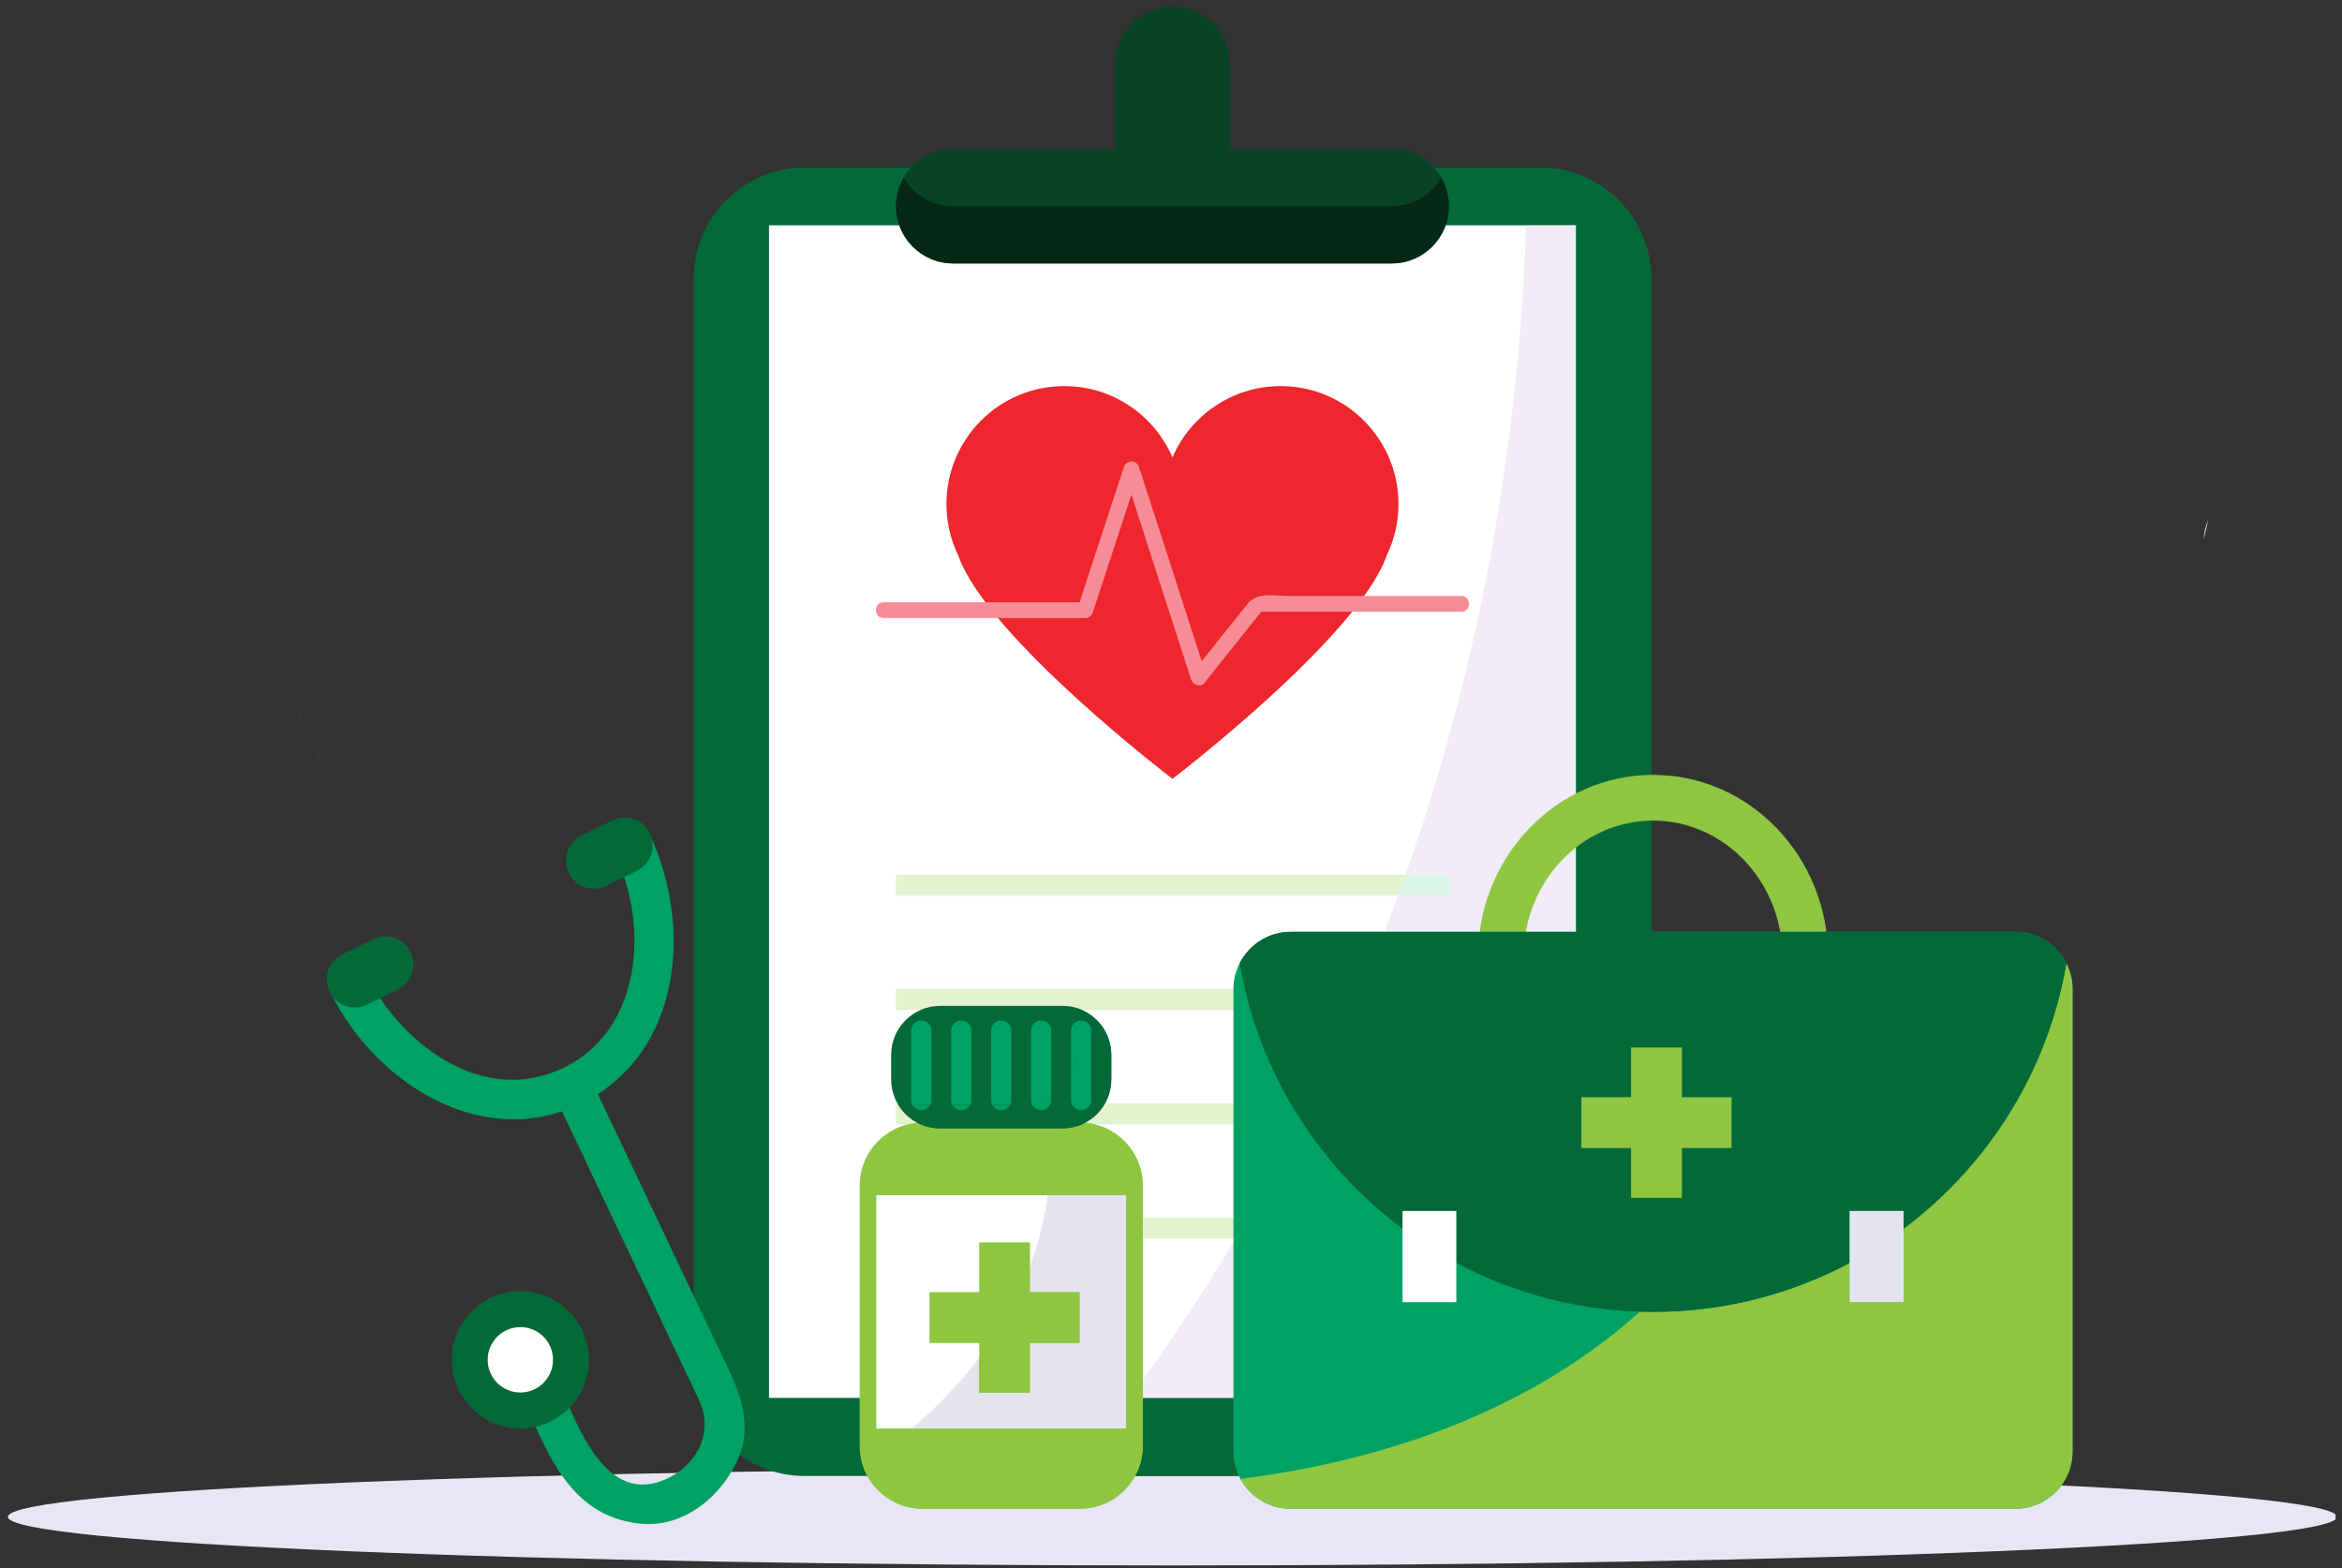 <?xml version="1.0" encoding="UTF-8"?> <svg xmlns="http://www.w3.org/2000/svg" width="224" height="150" viewBox="0 0 224 150" fill="none"><rect x="0" y="0" width="224" height="150" fill="#333333" stroke="none"/><g clip-path="url(#clip0_3477_16477)"><path d="M223.519 145.099C223.519 147.665 173.652 149.746 112.138 149.746C50.625 149.746 0.758 147.665 0.758 145.099C0.758 142.532 50.625 140.452 112.138 140.452C173.652 140.452 223.519 142.532 223.519 145.099Z" fill="#E8E5F5"></path><path d="M30.961 73.199C29.941 71.257 29.078 69.351 28.378 67.552C27.256 64.686 26.558 62.087 26.165 60.184C25.964 59.236 25.846 58.456 25.778 57.914C25.708 57.373 25.688 57.069 25.688 57.069C25.688 57.069 25.699 57.232 25.732 57.532C25.744 57.641 25.759 57.769 25.778 57.914C25.846 58.456 25.964 59.236 26.165 60.184C26.401 61.326 26.746 62.718 27.228 64.269C27.28 64.44 27.335 64.612 27.391 64.787C27.676 65.668 28.003 66.595 28.378 67.552C28.786 68.603 29.25 69.689 29.769 70.798C29.856 70.985 29.945 71.172 30.035 71.359C30.328 71.968 30.636 72.582 30.961 73.199Z" fill="#CEC8E0"></path><path d="M66.339 103.328C66.205 103.299 65.966 103.243 65.637 103.158C65.111 103.02 64.353 102.805 63.442 102.485C62.521 102.173 61.448 101.754 60.259 101.236C59.066 100.724 57.778 100.093 56.427 99.358C53.723 97.888 50.797 95.97 47.938 93.674C45.068 91.386 42.289 88.697 39.729 85.814C37.183 82.919 34.863 79.825 32.95 76.691C33.057 76.867 33.166 77.042 33.276 77.218C33.404 77.424 33.535 77.629 33.667 77.835C34.975 79.867 36.447 81.874 38.031 83.812C38.216 84.039 38.403 84.265 38.591 84.489C38.965 84.935 39.344 85.377 39.729 85.814C41.306 87.59 42.965 89.291 44.678 90.87C44.94 91.112 45.204 91.352 45.469 91.589C46.282 92.314 47.106 93.01 47.938 93.674C50.334 95.598 52.777 97.257 55.096 98.609C55.481 98.833 55.862 99.048 56.24 99.255C56.302 99.29 56.365 99.324 56.427 99.358C57.778 100.093 59.066 100.724 60.259 101.236C61.448 101.754 62.521 102.173 63.442 102.485C64.353 102.805 65.111 103.02 65.637 103.158C65.777 103.194 65.901 103.225 66.007 103.251C66.15 103.286 66.262 103.311 66.339 103.328Z" fill="#C5BEE2"></path><path d="M184.352 85.817C184.736 85.379 185.115 84.938 185.489 84.492C185.677 84.267 185.864 84.042 186.049 83.815C187.633 81.877 189.104 79.869 190.412 77.837C190.545 77.632 190.675 77.426 190.804 77.22C190.914 77.044 191.022 76.869 191.13 76.694C192.231 74.904 193.205 73.107 194.045 71.359C194.136 71.171 194.224 70.984 194.311 70.798C194.83 69.689 195.294 68.603 195.703 67.552C196.077 66.595 196.405 65.668 196.689 64.787C196.745 64.612 196.8 64.44 196.853 64.269C197.334 62.718 197.68 61.326 197.915 60.184C198.116 59.236 198.234 58.456 198.302 57.914C198.321 57.769 198.336 57.641 198.348 57.532C198.382 57.231 198.393 57.069 198.393 57.069C198.393 57.069 198.372 57.373 198.302 57.914C198.234 58.456 198.116 59.236 197.915 60.184C197.522 62.087 196.825 64.686 195.703 67.552C194.586 70.424 193.052 73.569 191.13 76.694C189.217 79.827 186.897 82.921 184.352 85.817Z" fill="#C5BEE2"></path><path d="M157.936 130.566C157.936 136.408 153.163 141.188 147.328 141.188H76.948C71.113 141.188 66.34 136.408 66.34 130.566V26.657C66.34 20.816 71.113 16.036 76.948 16.036H147.328C153.163 16.036 157.936 20.816 157.936 26.657V130.566Z" fill="#046938"></path><path d="M73.551 133.719H150.726V21.551H73.551V133.719Z" fill="white"></path><path d="M133.106 14.238H117.611V6.112C117.611 3.085 115.161 0.631 112.138 0.631C109.115 0.631 106.664 3.085 106.664 6.112V14.238H91.169C88.146 14.238 85.695 16.692 85.695 19.719C85.695 22.746 88.146 25.199 91.169 25.199H133.106C136.129 25.199 138.581 22.746 138.581 19.719C138.581 16.692 136.129 14.238 133.106 14.238Z" fill="#084326"></path><path d="M133.106 25.199H91.169C88.146 25.199 85.695 22.746 85.695 19.719C85.695 19.713 85.695 19.708 85.695 19.703C85.695 19.702 85.695 19.7 85.695 19.698C85.695 19.694 85.695 19.69 85.695 19.685C85.695 19.683 85.695 19.681 85.695 19.679C85.695 19.676 85.695 19.673 85.695 19.67C85.695 19.667 85.695 19.664 85.695 19.661C85.695 19.66 85.695 19.66 85.695 19.659C85.706 18.685 85.974 17.774 86.429 16.985C87.375 18.626 89.141 19.732 91.169 19.732H133.106C135.134 19.732 136.9 18.626 137.847 16.985C138.301 17.774 138.57 18.685 138.58 19.659C138.58 19.66 138.58 19.66 138.58 19.661C138.58 19.664 138.58 19.667 138.58 19.67C138.58 19.673 138.58 19.675 138.58 19.679C138.58 19.681 138.58 19.684 138.58 19.686C138.58 19.69 138.581 19.695 138.581 19.698C138.581 19.7 138.581 19.702 138.581 19.703C138.581 19.708 138.581 19.713 138.581 19.719C138.581 22.746 136.129 25.199 133.106 25.199Z" fill="#042716"></path><path d="M133.757 48.214C133.757 41.984 128.713 36.933 122.49 36.933C117.85 36.933 113.867 39.742 112.14 43.753C110.413 39.742 106.43 36.933 101.79 36.933C95.567 36.933 90.523 41.984 90.523 48.214C90.523 49.99 90.934 51.669 91.664 53.163H91.663C94.404 60.977 112.14 74.5 112.14 74.5C112.14 74.5 129.875 60.977 132.617 53.163H132.617C133.346 51.669 133.757 49.99 133.757 48.214Z" fill="#EE262D"></path><path d="M139.77 57.008C134.263 57.008 128.756 57.008 123.249 57.008C121.772 57.008 120.259 56.585 119.281 57.809C117.833 59.621 116.386 61.433 114.938 63.245C112.94 57.058 110.944 50.871 108.946 44.684C108.713 43.963 107.728 43.967 107.493 44.684C106.08 48.993 104.667 53.302 103.254 57.611C97.004 57.611 90.755 57.611 84.507 57.611C83.534 57.611 83.534 59.12 84.507 59.12C90.937 59.12 97.368 59.12 103.798 59.12C104.146 59.12 104.42 58.888 104.526 58.566C105.755 54.817 106.985 51.068 108.214 47.318C110.117 53.214 112.02 59.11 113.924 65.006C114.081 65.492 114.806 65.81 115.183 65.339C116.796 63.32 118.409 61.3 120.022 59.282C120.226 59.027 120.43 58.772 120.634 58.517H120.65C121.722 58.517 122.794 58.517 123.865 58.517C129.166 58.517 134.468 58.517 139.77 58.517C140.742 58.517 140.742 57.008 139.77 57.008Z" fill="#F68C97"></path><path d="M85.695 85.68H138.581V83.67H85.695V85.68Z" fill="#A1D060" fill-opacity="0.3"></path><path d="M85.695 96.613H138.581V94.604H85.695V96.613Z" fill="#A1D060" fill-opacity="0.3"></path><path d="M85.695 107.547H138.581V105.537H85.695V107.547Z" fill="#A1D060" fill-opacity="0.3"></path><path d="M85.695 118.48H138.581V116.471H85.695V118.48Z" fill="#A1D060" fill-opacity="0.3"></path><path d="M118.497 141.188H108.562C109.031 140.332 109.299 139.351 109.299 138.311V133.72H117.973V138.858C117.973 139.689 118.161 140.48 118.497 141.188ZM150.725 75.905V21.552H145.957C146.019 19.733 146.058 17.892 146.075 16.036H147.328C153.163 16.036 157.936 20.816 157.936 26.657V56.543V69.228V74.123C155.351 74.149 152.905 74.787 150.725 75.905Z" fill="#046938"></path><path d="M117.974 133.719H109.301V131.977C112.049 128.181 114.993 123.788 117.974 118.803V133.719ZM141.518 89.136H132.414C132.852 88 133.286 86.846 133.711 85.679H138.582V83.669H134.431C140.567 66.261 145.151 45.518 145.959 21.551H150.727V75.904C145.841 78.408 142.292 83.317 141.518 89.136Z" fill="#F0EBF7"></path><path d="M138.582 85.68H133.711C133.953 85.015 134.194 84.345 134.431 83.67H138.582V85.68Z" fill="#DAF4E7"></path><path d="M157.937 89.137H150.727V81.071C152.747 79.486 155.239 78.534 157.937 78.496V89.137Z" fill="#046938"></path><path d="M150.727 89.137H145.938C146.52 85.851 148.276 82.995 150.727 81.071V89.137Z" fill="#F0EBF7"></path><path d="M158.103 78.496C151.279 78.496 145.727 84.346 145.727 91.537C145.727 98.729 151.279 104.58 158.103 104.58C164.927 104.58 170.479 98.729 170.479 91.537C170.479 84.346 164.927 78.496 158.103 78.496ZM158.103 108.953C148.87 108.953 141.359 101.14 141.359 91.537C141.359 81.935 148.87 74.122 158.103 74.122C167.336 74.122 174.847 81.935 174.847 91.537C174.847 101.14 167.336 108.953 158.103 108.953Z" fill="#8EC641"></path><path d="M198.229 138.858C198.229 141.864 195.773 144.324 192.77 144.324H123.433C120.43 144.324 117.973 141.864 117.973 138.858V94.604C117.973 91.597 120.43 89.137 123.433 89.137H192.77C195.773 89.137 198.229 91.597 198.229 94.604V138.858Z" fill="#00A164"></path><path d="M192.772 89.136H123.435C121.313 89.136 119.469 90.367 118.566 92.149C121.811 111.079 138.271 125.488 158.104 125.488C177.936 125.488 194.396 111.079 197.641 92.149C196.738 90.367 194.894 89.136 192.772 89.136Z" fill="#046938"></path><path d="M139.29 124.562H134.145V115.838H139.29V124.562Z" fill="white"></path><path d="M176.914 124.562H182.06V115.838H176.914V124.562Z" fill="white"></path><path d="M123.325 144.324C123.32 144.323 123.314 144.323 123.31 144.323C123.315 144.323 123.32 144.323 123.325 144.324ZM123.219 144.32C123.215 144.32 123.211 144.32 123.206 144.32C123.21 144.32 123.215 144.32 123.219 144.32ZM123.133 144.317C123.128 144.316 123.123 144.316 123.118 144.315C123.123 144.316 123.128 144.316 123.133 144.317ZM123.063 144.312C123.058 144.312 123.053 144.312 123.049 144.311C123.053 144.312 123.058 144.312 123.063 144.312ZM122.977 144.306C122.973 144.305 122.968 144.305 122.963 144.305C122.968 144.305 122.973 144.305 122.977 144.306ZM122.942 144.302C122.938 144.302 122.933 144.302 122.929 144.301C122.933 144.302 122.937 144.302 122.942 144.302ZM122.837 144.292C122.835 144.292 122.832 144.291 122.83 144.291C122.832 144.291 122.835 144.292 122.837 144.292ZM122.767 144.284C122.765 144.284 122.764 144.283 122.761 144.283C122.764 144.283 122.766 144.284 122.767 144.284ZM122.732 144.279C122.731 144.279 122.729 144.279 122.727 144.279C122.729 144.279 122.73 144.279 122.732 144.279ZM122.625 144.265C122.625 144.265 122.625 144.265 122.624 144.265C122.624 144.265 122.625 144.265 122.625 144.265Z" fill="#D1CDEB"></path><path d="M192.77 144.324H123.434C123.428 144.324 123.423 144.324 123.418 144.324C123.416 144.324 123.415 144.324 123.414 144.324C123.409 144.324 123.405 144.324 123.4 144.324C123.399 144.324 123.399 144.324 123.398 144.324C123.393 144.324 123.387 144.324 123.382 144.324C123.381 144.324 123.38 144.324 123.378 144.324C123.374 144.324 123.37 144.324 123.366 144.324C123.364 144.324 123.363 144.324 123.362 144.324C123.357 144.324 123.352 144.324 123.347 144.324C123.346 144.324 123.345 144.324 123.343 144.324C123.339 144.324 123.335 144.324 123.331 144.324C123.329 144.324 123.328 144.324 123.327 144.324C123.322 144.323 123.317 144.323 123.311 144.323C123.31 144.323 123.309 144.323 123.308 144.323C123.304 144.323 123.3 144.322 123.296 144.322C123.295 144.322 123.293 144.322 123.291 144.322C123.286 144.322 123.281 144.322 123.276 144.322C123.275 144.322 123.274 144.322 123.273 144.322C123.269 144.322 123.265 144.322 123.261 144.321C123.259 144.321 123.257 144.321 123.256 144.321C123.251 144.321 123.246 144.321 123.241 144.321C123.24 144.321 123.24 144.321 123.24 144.321C123.236 144.321 123.231 144.321 123.226 144.32C123.224 144.32 123.222 144.32 123.221 144.32C123.216 144.32 123.212 144.32 123.208 144.32C123.207 144.32 123.206 144.32 123.205 144.32C123.2 144.319 123.195 144.319 123.19 144.319C123.189 144.319 123.187 144.319 123.186 144.319C123.181 144.319 123.178 144.319 123.174 144.318C123.172 144.318 123.171 144.318 123.17 144.318C123.165 144.318 123.16 144.318 123.155 144.318C123.154 144.317 123.152 144.317 123.15 144.317C123.147 144.317 123.143 144.317 123.139 144.317C123.138 144.317 123.136 144.317 123.135 144.317C123.13 144.316 123.125 144.316 123.12 144.315C123.119 144.315 123.117 144.315 123.116 144.315C123.112 144.315 123.108 144.315 123.105 144.314C123.103 144.314 123.101 144.314 123.1 144.314C123.095 144.314 123.09 144.314 123.085 144.313C123.084 144.313 123.083 144.313 123.082 144.313C123.078 144.313 123.073 144.313 123.07 144.312C123.068 144.312 123.066 144.312 123.065 144.312C123.06 144.312 123.055 144.312 123.05 144.311C123.049 144.311 123.049 144.311 123.048 144.311C123.044 144.311 123.039 144.31 123.035 144.31C123.033 144.31 123.031 144.309 123.03 144.309C123.026 144.309 123.022 144.309 123.018 144.309C123.017 144.308 123.015 144.308 123.014 144.308C123.009 144.308 123.005 144.308 123 144.307C122.998 144.307 122.996 144.307 122.994 144.307C122.991 144.307 122.988 144.306 122.984 144.306C122.982 144.306 122.981 144.306 122.979 144.306C122.975 144.305 122.97 144.305 122.965 144.305C122.964 144.304 122.961 144.304 122.959 144.304C122.957 144.303 122.953 144.303 122.95 144.303C122.948 144.303 122.946 144.303 122.944 144.302C122.939 144.302 122.935 144.302 122.931 144.301C122.929 144.301 122.927 144.301 122.924 144.301C122.922 144.301 122.919 144.3 122.916 144.3C122.913 144.3 122.911 144.3 122.909 144.299C122.905 144.299 122.901 144.299 122.898 144.298C122.895 144.298 122.892 144.297 122.889 144.297C122.887 144.297 122.884 144.297 122.881 144.296C122.879 144.296 122.876 144.296 122.874 144.296C122.871 144.295 122.868 144.295 122.865 144.295C122.862 144.295 122.858 144.294 122.855 144.294C122.852 144.294 122.85 144.293 122.847 144.293C122.844 144.293 122.842 144.293 122.839 144.292C122.836 144.292 122.834 144.291 122.832 144.291C122.828 144.291 122.824 144.29 122.821 144.29C122.818 144.29 122.815 144.289 122.812 144.289C122.81 144.289 122.807 144.288 122.804 144.288C122.802 144.288 122.8 144.288 122.798 144.288C122.794 144.287 122.789 144.286 122.786 144.286C122.783 144.285 122.78 144.285 122.777 144.285C122.775 144.285 122.772 144.284 122.769 144.284C122.768 144.284 122.765 144.283 122.763 144.283C122.761 144.283 122.758 144.283 122.755 144.282C122.748 144.281 122.741 144.28 122.734 144.279C122.732 144.279 122.731 144.279 122.729 144.279C122.726 144.278 122.723 144.278 122.72 144.278C122.718 144.277 122.717 144.277 122.715 144.277C122.71 144.276 122.705 144.276 122.7 144.275C122.698 144.274 122.696 144.274 122.694 144.274C122.691 144.274 122.688 144.273 122.686 144.273C122.684 144.273 122.682 144.273 122.681 144.272C122.675 144.272 122.67 144.271 122.664 144.27C122.663 144.27 122.662 144.27 122.661 144.27C122.657 144.269 122.654 144.268 122.651 144.268C122.65 144.268 122.649 144.268 122.647 144.267C122.64 144.267 122.634 144.266 122.627 144.265C122.627 144.265 122.626 144.265 122.626 144.265C122.622 144.264 122.619 144.264 122.615 144.263C122.615 144.263 122.614 144.262 122.614 144.262C122.603 144.261 122.592 144.259 122.581 144.258C122.58 144.258 122.58 144.257 122.579 144.257C122.568 144.255 122.556 144.254 122.545 144.252H122.545C120.86 143.973 119.429 142.914 118.637 141.461C129.421 140.123 144.883 136.268 156.844 125.47C157.262 125.483 157.681 125.489 158.102 125.489C164.901 125.489 171.303 123.796 176.913 120.807V124.56H182.059V117.54C190.133 111.509 195.864 102.506 197.639 92.15C196.758 90.41 194.979 89.196 192.921 89.139C195.855 89.22 198.23 91.648 198.23 94.604V110.74V113.413V138.858C198.23 140.068 197.832 141.19 197.161 142.098C196.164 143.446 194.564 144.324 192.77 144.324ZM192.879 89.138C192.877 89.138 192.874 89.138 192.872 89.138C192.875 89.138 192.877 89.138 192.879 89.138ZM192.826 89.137C192.824 89.137 192.823 89.137 192.822 89.137C192.823 89.137 192.824 89.137 192.826 89.137ZM192.806 89.137C192.805 89.137 192.804 89.137 192.803 89.137C192.804 89.137 192.805 89.137 192.806 89.137ZM192.79 89.137C192.788 89.137 192.787 89.137 192.786 89.137C192.787 89.137 192.789 89.137 192.79 89.137Z" fill="#8EC641"></path><path d="M158.102 125.488C157.681 125.488 157.262 125.482 156.844 125.469C165.553 117.607 172.407 106.066 174.251 89.136H192.77C192.775 89.136 192.78 89.136 192.785 89.136C192.787 89.136 192.788 89.136 192.79 89.136C192.794 89.136 192.798 89.136 192.803 89.136C192.804 89.136 192.804 89.136 192.806 89.136C192.811 89.136 192.816 89.136 192.821 89.136C192.822 89.136 192.824 89.136 192.826 89.136C192.83 89.136 192.833 89.136 192.837 89.136C192.839 89.136 192.84 89.136 192.842 89.136C192.847 89.136 192.852 89.136 192.856 89.137C192.858 89.137 192.86 89.137 192.862 89.137C192.865 89.137 192.868 89.137 192.872 89.137C192.874 89.137 192.876 89.137 192.879 89.137C192.881 89.137 192.884 89.137 192.887 89.137C192.891 89.137 192.896 89.137 192.9 89.137C192.902 89.137 192.904 89.137 192.907 89.137C192.91 89.138 192.913 89.138 192.916 89.138C192.918 89.138 192.919 89.138 192.921 89.138C194.979 89.195 196.757 90.41 197.639 92.149C195.864 102.505 190.133 111.508 182.059 117.539V115.835H176.913V120.806C171.303 123.795 164.901 125.488 158.102 125.488Z" fill="#046938"></path><path d="M182.06 124.562H176.914V115.838H182.06V117.542V124.562Z" fill="#E4E4EF"></path><path d="M165.616 104.957H160.863V100.198H156.003V104.957H151.25V109.822H156.003V114.582H160.863V109.822H165.616V104.957Z" fill="#8EC641"></path><path d="M109.3 138.311C109.3 141.618 106.596 144.324 103.294 144.324H88.228C84.925 144.324 82.223 141.618 82.223 138.311V113.403C82.223 110.095 84.925 107.389 88.228 107.389H103.294C106.596 107.389 109.3 110.095 109.3 113.403V138.311Z" fill="#8EC641"></path><path d="M83.816 136.648H107.703V114.33H83.816V136.648Z" fill="white"></path><path d="M103.268 123.601H98.516V118.842H93.656V123.601H88.902V128.467H93.656V133.227H98.516V128.467H103.268V123.601Z" fill="#8EC641"></path><path d="M88.186 144.324C88.182 144.324 88.178 144.324 88.174 144.324C88.178 144.324 88.182 144.324 88.186 144.324ZM88.108 144.323C88.105 144.323 88.101 144.323 88.097 144.323C88.101 144.323 88.104 144.323 88.108 144.323ZM88.049 144.322C88.045 144.321 88.042 144.321 88.039 144.321C88.042 144.321 88.046 144.321 88.049 144.322ZM87.952 144.318C87.95 144.318 87.948 144.318 87.946 144.318C87.948 144.318 87.95 144.318 87.952 144.318ZM87.934 144.317C87.933 144.317 87.932 144.317 87.93 144.317C87.932 144.317 87.933 144.317 87.934 144.317Z" fill="#D1CDEB"></path><path d="M103.294 144.324H88.228C88.222 144.324 88.216 144.324 88.21 144.324C88.209 144.324 88.206 144.324 88.205 144.324C88.2 144.324 88.197 144.324 88.192 144.324C88.191 144.324 88.188 144.324 88.186 144.324C88.182 144.324 88.178 144.324 88.174 144.324C88.172 144.324 88.17 144.324 88.168 144.324C88.163 144.324 88.158 144.324 88.153 144.324C88.152 144.324 88.151 144.324 88.15 144.324C88.145 144.324 88.139 144.324 88.133 144.324C88.131 144.324 88.129 144.324 88.127 144.324C88.123 144.324 88.119 144.324 88.115 144.324C88.113 144.323 88.111 144.323 88.108 144.323C88.104 144.323 88.101 144.323 88.097 144.323C88.095 144.323 88.093 144.323 88.091 144.323C88.086 144.322 88.082 144.322 88.079 144.322C88.076 144.322 88.075 144.322 88.073 144.322C88.067 144.322 88.061 144.322 88.056 144.322C88.053 144.322 88.051 144.322 88.049 144.322C88.046 144.321 88.042 144.321 88.039 144.321C88.036 144.321 88.033 144.321 88.031 144.321C88.027 144.321 88.024 144.321 88.021 144.321C88.018 144.321 88.016 144.321 88.013 144.32C88.01 144.32 88.007 144.32 88.004 144.32C87.999 144.32 87.994 144.32 87.989 144.32C87.986 144.32 87.983 144.319 87.979 144.319C87.976 144.319 87.973 144.319 87.969 144.319C87.967 144.319 87.965 144.319 87.962 144.319C87.959 144.318 87.955 144.318 87.952 144.318C87.95 144.318 87.948 144.318 87.946 144.318C87.942 144.318 87.938 144.318 87.934 144.317C87.933 144.317 87.932 144.317 87.93 144.317C87.916 144.317 87.902 144.315 87.888 144.315H87.887C87.882 144.314 87.878 144.314 87.873 144.314C87.872 144.314 87.872 144.314 87.871 144.314C87.866 144.314 87.861 144.313 87.856 144.313C85.358 144.158 83.261 142.454 82.516 140.155C83.901 139.243 85.517 138.076 87.2 136.649H107.704V114.33H100.213C100.485 112.313 100.575 110.184 100.441 107.938H101.617C102.393 107.938 103.125 107.746 103.771 107.408C106.853 107.654 109.299 110.256 109.299 113.403V116.471V118.481V131.978V133.72V138.311C109.299 139.351 109.032 140.332 108.563 141.187C107.54 143.053 105.557 144.324 103.294 144.324Z" fill="#8EC641"></path><path d="M107.703 136.648H87.199C89.352 134.823 91.615 132.571 93.652 129.878V133.228H98.512V128.468H103.265V123.602H98.512V121.121C99.295 119.019 99.886 116.756 100.212 114.33H107.703V136.648Z" fill="#E4E4EF"></path><path d="M98.512 133.227H93.652V129.877C95.565 127.349 97.278 124.434 98.512 121.12V123.601H103.265V128.467H98.512V133.227Z" fill="#8EC641"></path><path d="M106.288 103.261C106.288 105.833 104.187 107.938 101.617 107.938H89.904C87.335 107.938 85.234 105.833 85.234 103.261V100.897C85.234 98.326 87.335 96.221 89.904 96.221H101.617C104.187 96.221 106.288 98.326 106.288 100.897V103.261Z" fill="#046938"></path><path d="M88.978 105.672H87.251C87.183 105.54 87.144 105.389 87.144 105.23V98.593C87.144 98.057 87.579 97.622 88.115 97.622C88.65 97.622 89.085 98.057 89.085 98.593V105.23C89.085 105.389 89.047 105.54 88.978 105.672Z" fill="#00A164"></path><path d="M92.803 105.672H91.075C91.007 105.54 90.969 105.389 90.969 105.23V98.593C90.969 98.057 91.403 97.622 91.939 97.622C92.475 97.622 92.909 98.057 92.909 98.593V105.23C92.909 105.389 92.871 105.54 92.803 105.672Z" fill="#00A164"></path><path d="M96.624 105.672H94.895C94.827 105.54 94.789 105.389 94.789 105.23V98.593C94.789 98.057 95.224 97.622 95.759 97.622C96.295 97.622 96.73 98.057 96.73 98.593V105.23C96.73 105.389 96.691 105.54 96.624 105.672Z" fill="#00A164"></path><path d="M98.709 105.652C98.648 105.524 98.613 105.381 98.613 105.23V98.593C98.613 98.057 99.048 97.622 99.584 97.622C100.119 97.622 100.554 98.057 100.554 98.593V105.075C99.998 105.388 99.373 105.591 98.709 105.652Z" fill="#00A164"></path><path d="M102.434 103.117V98.591C102.434 98.253 102.606 97.955 102.868 97.781C102.919 98.056 102.946 98.34 102.946 98.629V100.994C102.946 101.757 102.761 102.479 102.434 103.117Z" fill="#00A164"></path><path d="M101.617 107.938H89.904C89.9 107.938 89.895 107.938 89.891 107.938C89.89 107.938 89.889 107.938 89.887 107.938C89.883 107.938 89.879 107.938 89.875 107.938C89.874 107.938 89.874 107.938 89.873 107.938C89.869 107.938 89.865 107.938 89.861 107.938C89.86 107.938 89.858 107.937 89.856 107.937C89.853 107.937 89.85 107.937 89.847 107.937C89.844 107.937 89.843 107.937 89.841 107.937C89.838 107.937 89.835 107.937 89.832 107.937C89.83 107.937 89.828 107.937 89.826 107.937C89.824 107.937 89.821 107.937 89.818 107.936C89.815 107.936 89.812 107.936 89.808 107.936C89.806 107.936 89.805 107.936 89.803 107.936C89.8 107.936 89.797 107.936 89.795 107.936C89.794 107.936 89.793 107.936 89.793 107.936C88.127 107.897 86.674 106.97 85.879 105.615C86.103 105.648 86.33 105.671 86.563 105.671H87.254C87.414 105.985 87.741 106.2 88.117 106.2C88.494 106.2 88.821 105.985 88.981 105.671H91.076C91.236 105.985 91.563 106.2 91.939 106.2C92.316 106.2 92.643 105.985 92.803 105.671H94.897C95.058 105.985 95.385 106.2 95.761 106.2C96.138 106.2 96.464 105.985 96.626 105.671H98.277C98.422 105.671 98.567 105.664 98.709 105.651C98.866 105.976 99.199 106.2 99.583 106.2C100.118 106.2 100.553 105.765 100.553 105.229V105.074C101.356 104.622 102.013 103.94 102.435 103.118V105.229C102.435 105.765 102.869 106.2 103.405 106.2C103.94 106.2 104.375 105.765 104.375 105.229V98.592C104.375 98.056 103.94 97.621 103.405 97.621C103.207 97.621 103.022 97.681 102.869 97.783C102.767 97.244 102.572 96.736 102.302 96.278C104.508 96.606 106.226 98.49 106.287 100.773C106.287 100.773 106.287 100.774 106.287 100.775C106.287 100.778 106.287 100.781 106.287 100.784C106.287 100.786 106.287 100.788 106.287 100.789C106.287 100.792 106.287 100.795 106.287 100.798C106.287 100.8 106.287 100.802 106.287 100.804C106.288 100.807 106.288 100.809 106.288 100.811C106.288 100.814 106.288 100.816 106.288 100.819C106.288 100.821 106.288 100.823 106.288 100.826C106.288 100.828 106.288 100.831 106.288 100.833C106.288 100.835 106.288 100.838 106.288 100.84C106.288 100.843 106.288 100.845 106.288 100.848C106.288 100.85 106.288 100.852 106.288 100.854C106.288 100.857 106.288 100.86 106.288 100.863C106.288 100.864 106.288 100.867 106.288 100.868C106.288 100.872 106.288 100.875 106.288 100.878C106.288 100.88 106.288 100.881 106.288 100.883C106.288 100.887 106.288 100.892 106.288 100.897V103.261C106.288 105.833 104.187 107.938 101.617 107.938Z" fill="#046938"></path><path d="M88.118 106.199C87.741 106.199 87.414 105.984 87.254 105.67H88.981C88.821 105.984 88.494 106.199 88.118 106.199Z" fill="#00A164"></path><path d="M91.938 106.199C91.561 106.199 91.235 105.984 91.074 105.67H92.802C92.641 105.984 92.315 106.199 91.938 106.199Z" fill="#00A164"></path><path d="M95.762 106.199C95.385 106.199 95.059 105.984 94.898 105.67H96.626C96.465 105.984 96.139 106.199 95.762 106.199Z" fill="#00A164"></path><path d="M99.585 106.199C99.201 106.199 98.868 105.975 98.711 105.65C99.375 105.589 100 105.386 100.555 105.073V105.228C100.555 105.764 100.12 106.199 99.585 106.199Z" fill="#00A164"></path><path d="M103.404 106.199C102.868 106.199 102.434 105.764 102.434 105.228V103.118C102.761 102.48 102.946 101.757 102.946 100.994V98.63C102.946 98.341 102.919 98.057 102.868 97.782C103.021 97.68 103.206 97.62 103.404 97.62C103.939 97.62 104.374 98.055 104.374 98.591V105.228C104.374 105.764 103.939 106.199 103.404 106.199Z" fill="#00A164"></path><path d="M69.832 131.309C65.616 122.424 61.399 113.539 57.183 104.654C65.194 99.518 66.036 88.434 62.288 80.123C61.275 77.877 57.982 79.824 58.988 82.054C62.202 89.181 61.176 99.399 52.959 102.547C45.471 105.416 38.13 99.487 34.965 93.121C33.866 90.912 30.57 92.851 31.665 95.053C35.611 102.99 44.821 109.324 53.751 106.307C57.493 114.191 61.234 122.077 64.977 129.962C65.6 131.276 66.224 132.591 66.847 133.905C68.477 137.339 66.245 140.781 62.881 141.79C57.04 143.541 54.498 134.284 52.682 130.457C51.624 128.23 48.33 130.173 49.382 132.39C52.08 138.074 53.964 144.992 61.227 145.748C65.497 146.192 69.188 142.987 70.701 139.293C71.796 136.623 71.002 133.776 69.832 131.309Z" fill="#00A164"></path><path d="M39.266 91.072C39.917 92.402 39.368 94.008 38.04 94.66L35.103 96.1C33.775 96.753 32.171 96.203 31.52 94.873C30.869 93.544 31.418 91.937 32.746 91.286L35.683 89.845C37.011 89.193 38.615 89.743 39.266 91.072Z" fill="#046938"></path><path d="M62.153 79.705C62.803 81.035 62.254 82.641 60.926 83.293L57.989 84.734C56.661 85.385 55.057 84.836 54.407 83.506C53.756 82.176 54.305 80.57 55.633 79.918L58.57 78.477C59.898 77.826 61.502 78.375 62.153 79.705Z" fill="#046938"></path><path d="M56.333 130.077C56.333 133.706 53.395 136.648 49.77 136.648C46.145 136.648 43.207 133.706 43.207 130.077C43.207 126.447 46.145 123.505 49.77 123.505C53.395 123.505 56.333 126.447 56.333 130.077Z" fill="#046938"></path><path d="M52.892 130.075C52.892 131.803 51.494 133.203 49.769 133.203C48.043 133.203 46.645 131.803 46.645 130.075C46.645 128.348 48.043 126.947 49.769 126.947C51.494 126.947 52.892 128.348 52.892 130.075Z" fill="white"></path><path d="M210.777 51.59C210.798 50.928 210.951 50.299 211.21 49.729C211.075 50.347 210.931 50.968 210.777 51.59Z" fill="#DCD6EE"></path></g><defs><clipPath id="clip0_3477_16477"><rect width="222.761" height="150" fill="white" transform="translate(0.621)"></rect></clipPath></defs></svg> 